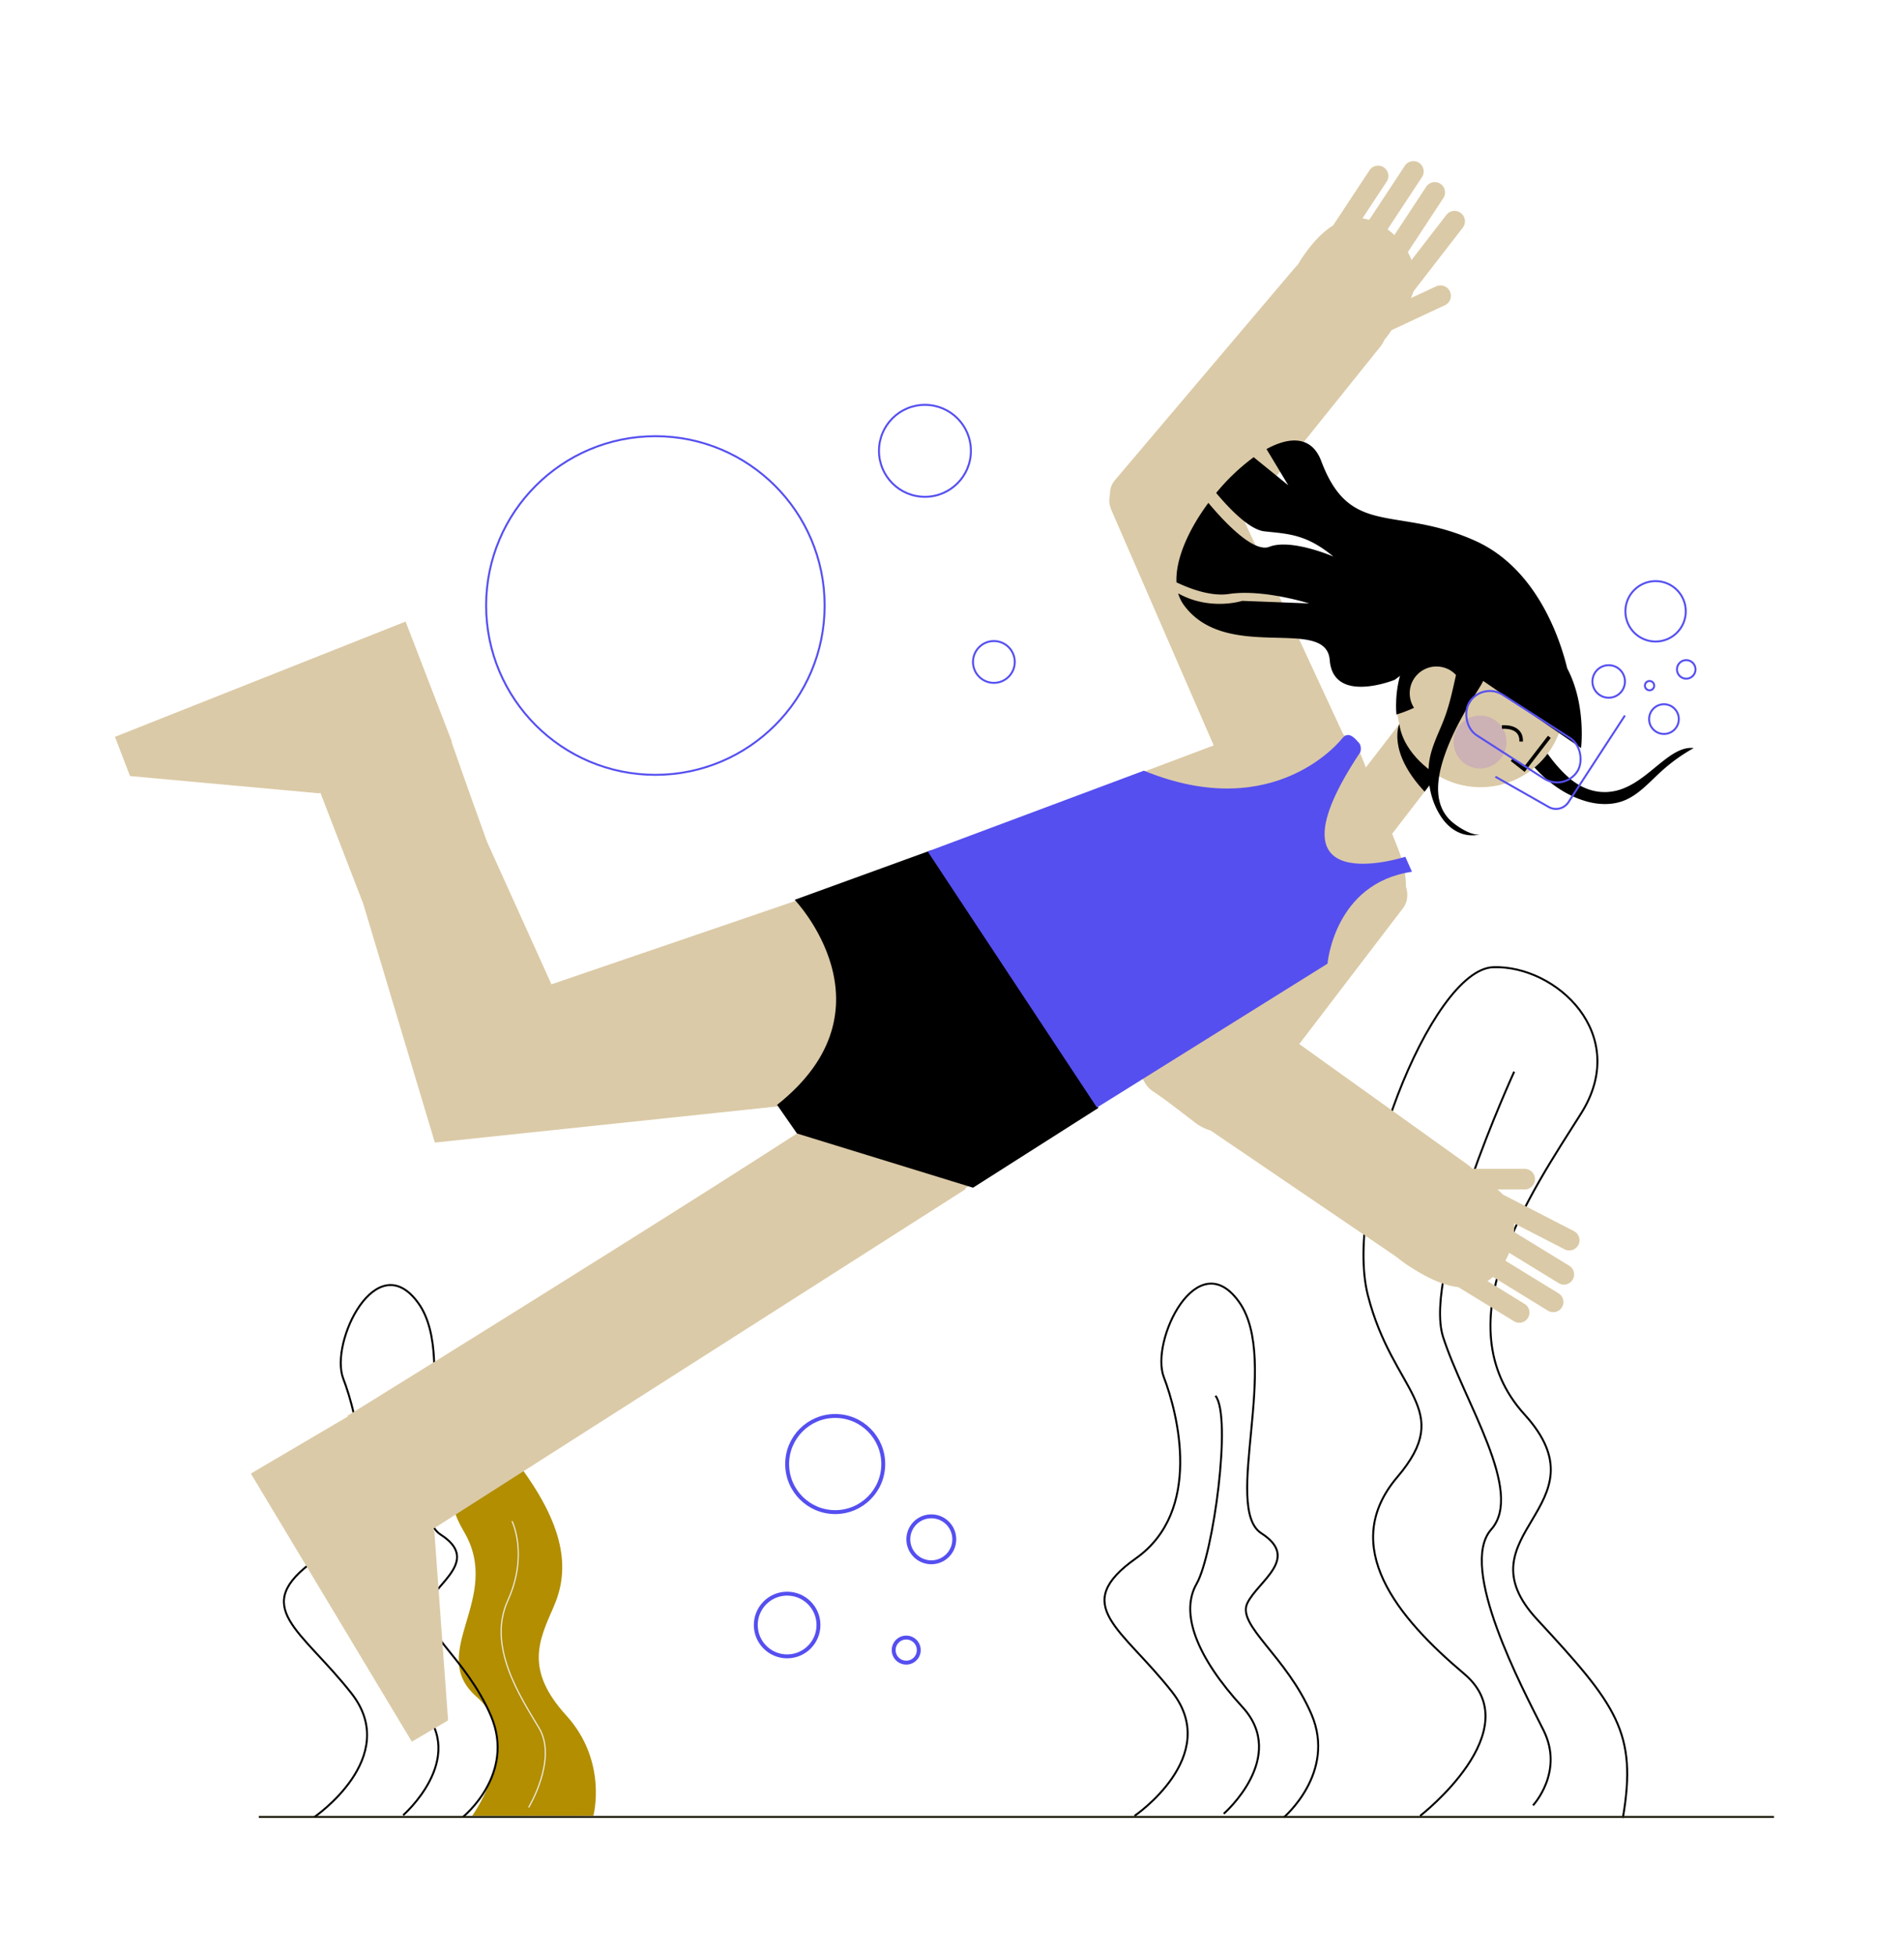 <svg xmlns="http://www.w3.org/2000/svg" viewBox="0 0 974.34 1000"><title>Mesa de trabajo 71</title><g id="Capa_1" data-name="Capa 1"><path d="M781.4,367.61c5.52,10.91,12.11,22,21.4,30.17,7.54,6.61,17,9.29,26.67,6,9.48-3.26,16.4-10.87,24.38-16.57,3.79-2.71,8.25-5.1,12.88-4.54A89.06,89.06,0,0,0,849.9,394.8c-6,5.45-11.46,11.88-19,14.8-6,2.33-12.88,2.11-19.11.33-16.11-4.62-28.41-17.26-36.82-31.27,0,0,2.5-20.67,6.42-9.62"/><path d="M241.63,928.88s27.81-38.49,2.14-61,13.9-50.26-6.41-84.47,4.27-66.3,28.87-33.15,24.59,54.53,17.11,71.64-15,32.08,6.41,55.6,13.9,51.33,13.9,51.33" fill="#b28e00"/><path d="M262,778.11s8.55,17.11-2.14,40.63,6.42,49.19,16,65.23-5.35,40.63-5.35,40.63" fill="none" stroke="#eeeada" stroke-miterlimit="10" stroke-width="0.62"/><path d="M160.68,929.62s44.91-30.51,19.25-63.3-52.75-44.2-18.53-68.44,21.38-74.14,14.25-92.67,17.11-68.44,38.5-38.5-8.56,105.51,11.4,118.34-1.42,24.24-7.12,35.64,20,27.09,32.79,57S237,929.36,237,929.36" fill="none" stroke="#000" stroke-miterlimit="10"/><path d="M206.31,928.55s33.15-28.87,9.62-54.53-32.08-48.12-23.52-63.09,18.17-85.54,9.62-96.24" fill="none" stroke="#000" stroke-miterlimit="10"/><path d="M726.74,928.88S783.42,885,749.2,856.17,685,790.94,715,755.65s-2.14-42.77-15-93,32.08-166.81,64.16-167.88,70.57,34.22,44.91,74.85-71.64,106.93-28.87,154-34.22,60.95,6.41,104.8S838,886.11,830.47,930" fill="none" stroke="#000" stroke-miterlimit="10"/><path d="M774.86,548.21S727.81,650.86,738.5,684s41.71,79.13,24.6,98.38,16,81.26,26.73,102.65-5.34,38.49-5.34,38.49" fill="none" stroke="#000" stroke-miterlimit="10"/><path d="M455.24,547.35c-3.55,7.56-277.49,176.95-277.49,176.95l38.87,61,277.49-177Z" fill="#dbcaa7"/><path d="M456.72,557.13l-12.9,4L222.53,584.47l-36.66-122.2L163.36,404l67.23-25.86s8.72,25.17,18.67,52.54l32.94,72.84,144.08-49.23Z" fill="#dbcaa7"/><polygon points="231.3 379.55 229.08 373.79 207.56 317.96 58.81 376.92 66.54 396.98 163.18 405.81 231.3 379.55" fill="#dbcaa7"/><path d="M723.38,149A36.19,36.19,0,0,1,722,152.5l12.89-6a5.32,5.32,0,0,1,4.51,9.64l-24.93,11.65-2.41,1.13-.29.43c-11.29,17.15-27,20.34-44.14,9-10.48-6.93-13-16.06-10.82-26,0,0,0,0,0,0a55.57,55.57,0,0,1,7-16.43c.65-1.07,1.33-2.15,2-3.23,4.92-7.47,10.38-13.68,16.4-17.38L700.82,87.1a5.26,5.26,0,0,1,8.78,5.81l-12.4,18.81a22.24,22.24,0,0,1,3.47.75L719,84.65a5.26,5.26,0,0,1,8.77,5.8l-17.71,26.89a33.73,33.73,0,0,1,3.49,2.92l16.38-24.87a5.26,5.26,0,0,1,8.77,5.8L720.41,129a34.47,34.47,0,0,1,1.93,4l17.89-23.17a5.32,5.32,0,0,1,8.41,6.51Z" fill="#dbcaa7"/><path d="M470.21,622.68,406.46,462.12l232.4-87.5c19.49-7.71,50.54-6.08,57.26,10.83l19.25,48.49c6.71,16.91,6.83,35.56-12.66,43.27Z" fill="#dbcaa7"/><path d="M576.94,245.3l25-11.56c8.87-4.11,18.85-1.6,22.17,5.57L687.77,376.5c3.32,7.17-1.21,16.39-10.08,20.5l-25,11.56c-8.87,4.11-18.84,1.6-22.17-5.57L569.09,261.75C565.76,254.58,568.07,249.41,576.94,245.3Z" fill="#dbcaa7"/><path d="M679.71,138.13l21.41,17.34c7.6,6.15,10.09,15.84,5.53,21.51L619.32,285.67c-4.56,5.68-14.52,5.29-22.12-.86l-21.41-17.34c-7.6-6.15-10.09-15.83-5.53-21.51l91.81-108.32C666.63,132,672.11,132,679.71,138.13Z" fill="#dbcaa7"/><path d="M476.66,434.87l-70,25.42s53.23,55.63-9,104.9l10.18,14.64,90.09,27.73,64.18-40.82Z"/><path d="M807.73,636.8a5.27,5.27,0,0,1-7.09,2.27l-25.8-13.28a37.36,37.36,0,0,1-.08,4.36l28.12,17.24a5.21,5.21,0,1,1-5.44,8.88l-25.17-15.43a34.9,34.9,0,0,1-1.91,4.07l27.21,16.69a5.2,5.2,0,1,1-5.44,8.87L764,653.2a21.13,21.13,0,0,1-2.8,2.13l19,11.68a5.2,5.2,0,1,1-5.44,8.87L746.3,658.43c-7-.8-14.48-4.09-22-8.72-1.09-.67-2.17-1.35-3.2-2a55.36,55.36,0,0,1-13.23-11.78h0c-6.16-8-7.71-17.26-1.21-27.87,10.63-17.34,26.08-21,43.43-10.41l.45.27h29.93a5.27,5.27,0,0,1,0,10.53H766.29A35.11,35.11,0,0,1,769,611l36.44,18.76A5.29,5.29,0,0,1,807.73,636.8Z" fill="#dbcaa7"/><path d="M752.15,613.5l-15.53,22.84c-5.51,8.11-15.37,11.11-21.91,6.67L589.63,558c-6.54-4.44-7.38-14.71-1.86-22.82l15.52-22.84c5.52-8.11,15.38-11.11,21.91-6.67l125.26,89.67C757,599.75,757.66,605.39,752.15,613.5Z" fill="#dbcaa7"/><path d="M690.38,426.74l21.67,16.55c7.7,5.88,10.4,15.4,6,21.16L633.86,574.69c-4.4,5.76-14.29,5.66-22-.21L590.2,557.93c-7.7-5.88-10.4-15.4-6-21.16l88.65-110C677.24,421,682.68,420.86,690.38,426.74Z" fill="#dbcaa7"/><path d="M687,377.53S653.15,422,585.36,394.23L474.74,435.57l86.6,131,118-73.62s3.41-41.23,43.21-47l-3.4-7.68s-74.9,24.27-23-53.57c0,0,.85-3.06-.78-4.76S690.41,373.59,687,377.53Z" fill="#554ff0"/><polygon points="185.26 720.33 179.94 723.46 128.37 753.79 210.76 890.95 229.3 880.05 222.26 783.26 185.26 720.33" fill="#dbcaa7"/><path d="M580.6,928.88s44.91-30.51,19.25-63.31-52.75-44.19-18.53-68.43S602.7,723,595.57,704.47,612.68,636,634.07,666s-8.56,105.51,11.41,118.34-1.43,24.23-7.13,35.64,20,27.09,32.79,57-14.26,52.75-14.26,52.75" fill="none" stroke="#000" stroke-miterlimit="10"/><path d="M626.23,927.81s33.15-28.87,9.62-54.53-32.08-48.12-23.52-63.09S630.5,724.64,622,714" fill="none" stroke="#000" stroke-miterlimit="10"/><line x1="132.43" y1="929.43" x2="907.82" y2="929.43" fill="none" stroke="#1b1a00" stroke-miterlimit="10"/><circle cx="402.8" cy="831.26" r="16.04" fill="none" stroke="#554ff0" stroke-miterlimit="10" stroke-width="2"/><circle cx="476.58" cy="787.42" r="11.76" fill="none" stroke="#554ff0" stroke-miterlimit="10" stroke-width="2"/><circle cx="463.75" cy="844.09" r="6.42" fill="none" stroke="#554ff0" stroke-miterlimit="10" stroke-width="2"/><circle cx="427.4" cy="748.92" r="24.59" fill="none" stroke="#554ff0" stroke-miterlimit="10" stroke-width="2"/><circle cx="757.66" cy="359.79" r="42.9" fill="#dbcaa7"/><polygon points="720.57 364.56 686.11 409.27 710.95 428.41 751.67 375.58 720.57 364.56" fill="#dbcaa7"/><polyline points="792.85 376.94 780.03 393.57 773.65 388.56" fill="none" stroke="#000" stroke-miterlimit="10" stroke-width="1.83"/><path d="M735.51,396.54s-17.07-9.78-19.43-26.16c0,0-6.43,13.89,12.94,34.58Z"/><circle cx="757.39" cy="379.58" r="13.55" fill="#ccb1b5"/><path d="M763.61,317.25s-10,36.1-49,48.28C714.62,365.53,708.45,313.44,763.61,317.25Z"/><circle cx="735.08" cy="354.62" r="13.69" fill="#dbcaa7"/><path d="M768.58,371.93s10.22-1.13,9.83,7.41" fill="none" stroke="#000" stroke-miterlimit="10" stroke-width="1.83"/><path d="M809.08,382.66,759,348.33a39.08,39.08,0,0,1-2,3.56c-7.12,11.43-14.07,23.18-18.26,36.07-3.43,10.56-5.27,23.52,3.72,31.94,2.87,2.68,10.77,8,15.19,6.88-8,2-15.15-1.75-19.74-8.3-5.42-7.75-7.56-17.69-6.74-27.05.71-8.26,4.67-15.53,7.63-23.12,3.56-9.1,5.1-18.39,7.39-27.75.24-1,.48-1.94.74-2.92a12.36,12.36,0,0,1,1.86-4.36c1.61-2.11,3.45-2.28,5.2-1.52l.57-1.76c-22.61,3.14-40.75,17.72-40.75,17.72s-31.52,12.83-33.34-10.06-52.81,1.63-74.63-28.12a18.77,18.77,0,0,1-2.93-6c16.38,9.13,32.79,3.82,32.79,3.82l34.23,1.32s-23.59-7.47-41-4.84c-8.65,1.32-18.83-2.13-26.89-5.94-.56-12.05,6.39-27.27,16.33-40.66,7.18,8.62,22.84,25.77,31.21,22.47,11-4.31,32.22,4.76,32.76,5-13.91-11.54-23.16-11.58-35.27-12.9-7.73-.83-18.17-11.82-24.72-19.65h0a106.12,106.12,0,0,1,19.2-18.28l17.7,14.36-11.14-18.52c12.17-6.67,23.23-6.55,28,6.08,14.85,39.67,38.11,22.6,78.68,40.78C786.54,290.79,798.38,327,802,341.89,811.83,360.49,809.08,382.66,809.08,382.66Z"/><rect x="746.83" y="364.52" width="65.58" height="24.64" rx="12.32" transform="translate(327.38 -361.6) rotate(32.72)" fill="none" stroke="#554ff0" stroke-miterlimit="10"/><path d="M765.24,397.32l27.28,15.48a7.6,7.6,0,0,0,10.12-2.47L831.53,366" fill="none" stroke="#554ff0" stroke-miterlimit="10"/><circle cx="823.22" cy="348.6" r="8.32" fill="none" stroke="#554ff0" stroke-miterlimit="10"/><circle cx="851.5" cy="367.85" r="7.6" fill="none" stroke="#554ff0" stroke-miterlimit="10"/><circle cx="844.13" cy="350.74" r="2.38" fill="none" stroke="#554ff0" stroke-miterlimit="10"/><circle cx="847.22" cy="312.72" r="15.45" fill="none" stroke="#554ff0" stroke-miterlimit="10"/><circle cx="862.9" cy="342.43" r="4.75" fill="none" stroke="#554ff0" stroke-miterlimit="10"/><circle cx="335.38" cy="309.75" r="86.61" fill="none" stroke="#554ff0" stroke-miterlimit="10"/><circle cx="473.32" cy="230.62" r="23.52" fill="none" stroke="#554ff0" stroke-miterlimit="10"/><circle cx="508.6" cy="338.62" r="10.69" fill="none" stroke="#554ff0" stroke-miterlimit="10"/></g></svg>